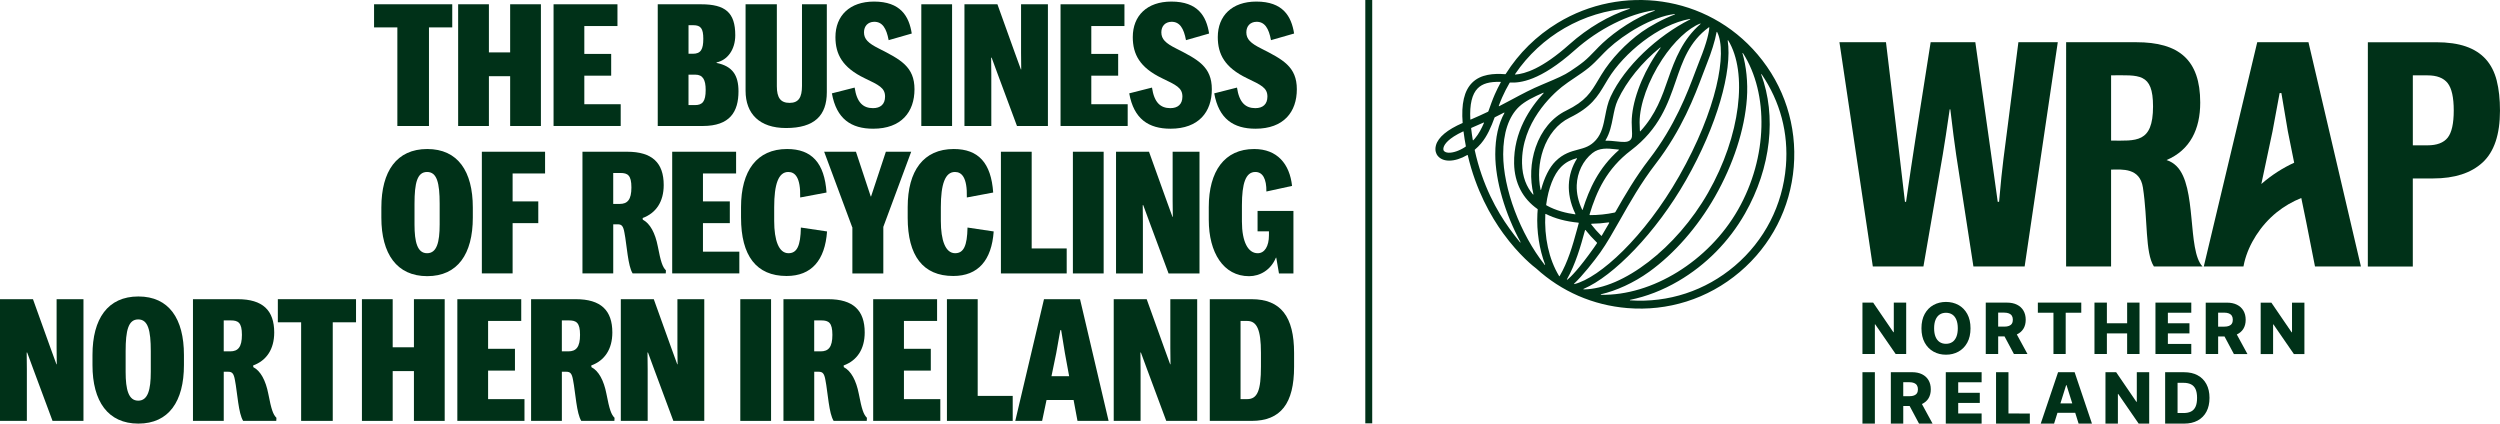 <?xml version="1.0" encoding="UTF-8"?>
<svg id="Layer_2" data-name="Layer 2" xmlns="http://www.w3.org/2000/svg" viewBox="0 0 1767.56 299.5">
  <defs>
    <style>
      .cls-1 {
        fill: #003118;
      }
    </style>
  </defs>
  <g id="Layer_1-2" data-name="Layer 1">
    <g>
      <g>
        <path class="cls-1" d="M1413.39,142.7h-.95c0,.06-7.64-55.55-15.84-112.87h-31.58c-10.8,68.69-11.9,75.07-17.4,112.88l-.77-.02c0,.05-5.88-50.7-13.42-112.87h-32.91s23.61,158.58,23.61,158.58h35.78c16.96-98.09,13.27-75.46,18.57-111.09h.44c4.41,35.63,1.2,13.04,16.33,111.09h36.22s23.43-158.57,23.43-158.57h-27.85c-13.26,104.96-10.37,77.82-13.66,112.86"/>
        <path class="cls-1" d="M1531.81,113.17c16.75-7.15,23.8-21.89,23.8-40.62,0-30.34-15.11-42.7-45.19-42.7h-49.62s-.02,158.57-.02,158.57h31.8s0-68.5,0-68.5c7.84-.11,20.33-1.39,22.5,12.62,3.53,22.77,1.48,46.04,7.77,55.86,0,.02.03.02.05.02h34.33c-10.93-11.39-3.84-56.43-18.28-70.88-1.99-1.99-4.35-3.49-7.14-4.37M1492.59,99.42v-46.16c19.62,0,29.67-2.06,29.66,21.98,0,26.21-12.18,24.18-29.66,24.17"/>
        <path class="cls-1" d="M1765.24,56.94c-1.55-6.06-4.12-11.09-7.73-15.09-3.61-4-8.28-6.99-14.03-8.99-5.74-1.99-12.81-3-21.2-3h-48.15s-.02,158.58-.02,158.58h31.8s0-62.28,0-62.28h14.36c15.17,0,26.83-3.77,35.01-11.31,8.17-7.54,12.26-19.75,12.27-36.61,0-8.13-.77-15.23-2.32-21.3M1730.56,97.36c-2.87,3.59-7.62,5.39-14.25,5.39h-10.38s0-49.47,0-49.47h10.38c6.63,0,11.38,1.84,14.25,5.5,2.87,3.67,4.3,10.11,4.3,19.35,0,9.23-1.44,15.65-4.31,19.24"/>
        <path class="cls-1" d="M1595.92,29.85l-37.79,158.57h28.05s.62-2.94.62-2.94c3.11-12.88,11.44-26.11,22.93-35.39,5.24-4.23,11.16-7.62,17.34-10.11,1.18,5.69,2.38,11.38,3.51,17.08l6.18,31.36h32.47s-37.09-158.58-37.09-158.58h-36.22ZM1598.82,130.09l7.92-37.29,5.01-26.99h1.25s4.56,26.99,4.56,26.99l4.47,22.24c-7.73,3.56-15.74,8.51-23.21,15.05"/>
        <path class="cls-1" d="M1242.7,38.54c-36.06-42.49-96.36-49.71-141.41-22.33-15,9.11-27.46,21.4-36.68,36.02-.09.15-.25.23-.43.22-7.93-.58-17.23-.11-23.38,6.08-5.56,5.59-7.74,14.91-6.67,28.41-10.91,4.76-17.25,10.04-18.86,15.72-1.11,3.9.45,6.46.95,7.15,1.69,2.33,4.4,3.62,7.83,3.75.19,0,.39.01.58.01,3.94,0,8.47-1.47,12.75-3.97.14-.08.33,0,.37.16,5.76,24.63,16.26,43.12,24.99,55.15,11.47,15.82,22.08,23.92,23.37,24.88,17.94,16.35,40.24,26.04,64.5,28.02,28.23,2.32,56.66-6.17,79.48-25.54,22.22-18.85,35.76-45.23,38.14-74.26,2.38-29.04-6.69-57.27-25.54-79.48M1036.14,103.77c-4.35,2.88-8.84,4.31-11.88,4.2-1.68-.06-2.86-.55-3.51-1.45,0,0-.54-.82-.09-2.37.63-2.16,3.29-6.33,13.83-11.24.12-.05.25.02.27.15.44,3.49.98,6.88,1.61,10.17.04.21-.05.42-.23.53M1208.51,19.43c-.14,3.14-1.57,10.25-6.68,22.95-.96,2.38-1.98,5.11-3.07,7.99-5.79,15.36-14.52,38.57-32.65,62.12-9.79,12.73-17.31,25.65-23.92,37.3-.15.27-.41.45-.7.51-5.68,1.2-11.47,1.8-17.31,1.79-.24,0-.41-.23-.34-.46,4.96-16.23,12.05-32.24,29.33-45.35,20.01-15.18,26.17-33.09,31.62-48.89,4.9-14.24,9.43-27.82,23.43-38.12.13-.09.31,0,.3.16M1113.86,151.28c.06.13-.04.29-.18.27-6.09-.82-13.56-2.6-20.24-6.33-.18-.1-.28-.31-.25-.51,1.53-11.64,5.38-21.53,10.54-26.7,3.68-3.68,7.29-5.09,11.04-6.15.16-.05.3.13.21.28-3.47,5.44-5.54,11.91-5.78,18.6-.19,5.42.76,12.48,4.67,20.56M1114.79,130.92c.32-8.95,4.45-17.43,11.05-22.67,5.01-3.98,10.83-3.34,16.46-2.72.73.08,1.46.16,2.19.23.16.01.22.21.1.32-14.35,12.73-20.94,27.37-25.6,42.2-.05.16-.28.18-.35.02-2.75-5.84-4.06-11.68-3.85-17.39M1153.81,91.8c.23,4.39.23,5.85-1.24,7.26-1.84,1.77-5.46,1.37-9.65.91-2.36-.26-4.95-.54-7.63-.49-.14,0-.23-.15-.16-.28,3.09-5.04,4.2-10.69,5.27-16.2.85-4.39,1.66-8.53,3.41-12.29,6.28-13.45,17.08-26.57,29.95-37.11.17-.14.4.08.27.26-1.17,1.59-2.33,3.26-3.47,4.99-10.44,15.85-16.92,34.08-16.92,47.57,0,2.06.09,3.82.17,5.37M1137.72,157.68c-1.79,3.13-3.54,6.15-5.27,9.01-.06.1-.21.12-.29.04-2.67-2.66-5.04-5.34-7.11-8.05-.16-.2-.01-.49.25-.49,4.06-.05,8.1-.37,12.1-.96.26-.04.44.23.32.46M1202.3,16.95c-12.47,10.79-18.06,24.83-22.81,38.62-4.31,12.52-8.75,25.37-19.7,37.22-.11.12-.32.05-.33-.11-.02-.38-.04-.77-.06-1.17-.08-1.48-.16-3.16-.16-5.08,0-12.46,6.13-29.51,16-44.49,8.3-12.6,18.62-22.17,26.88-25.3.2-.07.34.18.18.32M1194.97,13.73c-23.05,11.6-46.18,33.07-56.23,54.62-2.04,4.37-2.95,9.06-3.83,13.58-1.23,6.35-2.4,12.35-6.51,17.02-4,4.53-8.07,5.61-12.79,6.86-4.85,1.28-10.34,2.74-15.82,8.22-4.4,4.4-7.95,11.56-10.21,20.14-.05.19-.33.19-.37,0-1.85-9.06-1.26-19.16,1.84-28.24,3.59-10.49,10.21-18.53,18.63-22.65,15.42-7.54,19.77-14.86,25.28-24.12.64-1.08,1.3-2.19,2.01-3.35,11.1-18.23,35.63-38.48,57.89-42.43.21-.04.31.25.12.35M1184.05,10.27c-8.24,3.07-17.87,8.46-23.16,12.22-11.45,8.18-21.92,19.26-28.71,30.41-.72,1.17-1.39,2.31-2.04,3.4-5.42,9.13-9.01,15.15-22.92,21.96-9.77,4.77-17.39,13.96-21.47,25.86-3.66,10.67-4.13,22.65-1.57,33.21.05.19-.19.32-.32.17-4.5-5.25-7.55-12.36-7.74-21.97-.58-28.81,21.4-48.69,28.15-54.09,2.72-2.18,5.95-4.35,9.07-6.44,3.43-2.3,6.97-4.68,10.02-7.18,3-2.45,5.69-5.25,8.3-7.96,1.73-1.8,3.52-3.66,5.34-5.35,11.33-10.51,31.05-22.61,46.97-24.6.22-.03.3.28.09.36M1071.18,52.42c18.33-27.07,48.25-44.34,80.92-46.56.22-.02.28.3.07.37-14.56,4.74-29.42,13.4-42.51,25.08-19.38,17.3-31.46,20.89-38.32,21.41-.15.01-.25-.16-.16-.29M1067.31,58.58c.09-.15.25-.23.42-.23,6.68.36,20.99-.85,45.66-22.87,16.88-15.07,38.33-25.79,56.37-28.23.22-.03.3.29.08.36-13.26,4.65-27.51,14.29-36.67,22.79-1.93,1.79-3.78,3.71-5.56,5.57-2.61,2.71-5.07,5.27-7.81,7.51-2.82,2.31-6.22,4.59-9.5,6.8h0c-4.18,2.87-10.1,5.37-16.37,8.01-1.05.45-2.1.89-3.16,1.34h0c-8.01,3.31-14.59,6.83-21.55,10.57-2.91,1.56-5.96,3.19-9.29,4.9-.15.08-.33-.07-.27-.23.76-2.06,1.53-4.04,2.36-5.92,1.59-3.58,3.36-7.03,5.3-10.37M1039.56,84.37c-.56-10.49,1.18-17.85,5.2-21.9,3.35-3.37,8.32-4.81,16.18-4.58.14,0,.23.16.16.28-1.51,2.76-2.92,5.6-4.21,8.5-1.69,3.81-3.14,8.04-4.57,12.03-.05.14-.15.25-.28.31-3.67,1.76-7.7,3.6-12.22,5.53-.12.05-.26-.04-.27-.17M1041.31,99.08c-.46-2.69-.85-5.45-1.18-8.28-.02-.18.08-.35.25-.42,3.07-1.29,5.91-2.54,8.58-3.75.15-.07.31.09.25.24-1.74,4.08-3.75,7.88-6.36,10.97-.39.46-.8.9-1.21,1.33-.1.11-.29.05-.32-.1M1074.74,171.36c-2.4-2.86-5.12-6.48-7.61-9.92-8.62-11.94-19.06-30.47-24.46-55.29-.03-.14.02-.29.13-.38,1.54-1.31,3-2.75,4.31-4.3,4.4-5.19,7.16-11.73,9.58-18.35.04-.1.11-.18.21-.23,2.31-1.13,4.47-2.23,6.53-3.3.16-.08.33.09.24.25-4.26,7.64-6.48,17.54-6.48,29.21,0,18.84,7.06,42.28,17.85,62.1.11.2-.16.38-.3.21M1092.12,187.26c-17.28-21.88-29.33-53.86-29.33-78.21,0-14.98,3.86-26.58,11.16-33.54,4.12-3.93,10.52-7.05,17.21-9.96.19-.08.35.15.21.3-9.48,10.2-21.31,27.47-20.86,49.79.28,13.87,6.17,24.9,16.61,32.2.06.04.08.1.08.16-.09,1.04-.17,2.09-.22,3.15-.64,12.46,1.4,25.23,5.45,35.92.07.2-.19.35-.32.18M1102.36,195.23c-7.32-12.02-10.61-27.68-9.78-43.84.14-.08.14-.08.27-.16,6.49,3.26,14.27,5.38,23.16,6.21.15.02.26.16.21.31-.42,1.53-.84,3.06-1.25,4.59-3.18,11.69-6.48,23-12.29,32.89-.07.12-.25.12-.33,0M1108.11,197.77c-.16.12-.37-.06-.27-.24,6.06-10.7,9.72-23.31,12.82-34.8.04-.17.27-.22.37-.08,2.25,2.88,4.9,5.84,8,8.85.13.13.16.33.06.49-.73,1.11-1.46,2.18-2.19,3.21-10.69,15.07-16.37,20.72-18.8,22.55M1112.94,200.55c5.72-5.34,14.23-16.03,18.53-22.1,4.59-6.48,9.09-14.43,13.86-22.85,6.94-12.26,14.79-26.15,25.21-39.69,18.63-24.21,27.55-47.89,33.45-63.56,1.07-2.86,2.09-5.56,3.02-7.88,2.73-6.79,5.59-15.58,6.68-21.8.03-.18.27-.22.35-.06,7.4,14.47-.12,55.05-26.85,101.95-24.72,43.36-56.31,71.9-74.08,76.31-.19.04-.31-.19-.17-.32M1119.59,204.26c21.11-8.96,51.21-39.66,72.46-76.93,22.04-38.67,32.77-77.28,29.47-98.69-.03-.2.23-.31.34-.13,13.96,22.76,8.82,67.37-14.19,107.73-22.46,39.39-60.43,68.15-88.01,68.38-.21,0-.26-.28-.07-.36M1131.97,208.42c-.22,0-.25-.32-.04-.37,10.54-2.41,23.02-7.93,34.14-15.94,17.73-12.78,34.23-31.64,46.46-53.1,12.98-22.77,20.99-47.39,22.56-69.34.82-11.44-.48-23.07-3.12-31.97-.06-.21.22-.33.34-.15,18.3,28.63,17.66,73.63-3.46,110.68-20.88,36.62-61,60.95-96.88,60.19M1262.66,117.57c-2.26,27.55-15.11,52.57-36.18,70.45-20.7,17.56-46.89,26.17-73.91,24.34-.22-.01-.24-.33-.02-.37,11.45-2.32,23.07-6.8,34.1-13.26,19.52-11.43,35.8-27.93,47.08-47.72,18.6-32.63,22.29-69.18,11.48-98.33-.08-.21.21-.35.33-.17,13.08,19.36,19.07,41.39,17.13,65.06"/>
        <g>
          <polygon class="cls-1" points="1347.72 250.28 1347.72 213.95 1338.96 213.95 1338.96 234.88 1338.66 234.88 1324.36 213.95 1316.8 213.95 1316.8 250.28 1325.58 250.28 1325.58 229.31 1325.81 229.31 1340.27 250.28 1347.72 250.28"/>
          <path class="cls-1" d="M1384.65,248.62c2.62-1.44,4.7-3.55,6.24-6.33,1.54-2.78,2.31-6.17,2.31-10.16,0-4-.77-7.39-2.3-10.17-1.54-2.78-3.62-4.89-6.23-6.33-2.62-1.44-5.56-2.16-8.81-2.16-3.26,0-6.2.72-8.82,2.16-2.61,1.44-4.69,3.55-6.22,6.33-1.53,2.78-2.3,6.17-2.3,10.16,0,3.99.77,7.36,2.3,10.14,1.53,2.77,3.6,4.89,6.22,6.34,2.61,1.46,5.55,2.18,8.82,2.18,3.25,0,6.19-.72,8.81-2.16ZM1368.47,238.11c-.67-1.63-1-3.63-1-6,0-2.37.33-4.36,1-6,.67-1.63,1.63-2.87,2.88-3.71,1.25-.84,2.75-1.26,4.49-1.26,1.75,0,3.25.42,4.5,1.26,1.25.84,2.21,2.08,2.87,3.71s1,3.63,1,6c0,2.37-.33,4.36-1,6-.67,1.63-1.63,2.87-2.87,3.71-1.25.84-2.75,1.26-4.5,1.26-1.74,0-3.23-.42-4.49-1.26-1.25-.84-2.21-2.08-2.88-3.71Z"/>
          <path class="cls-1" d="M1412.75,237.85h4.5s6.64,12.44,6.64,12.44h9.58s-7.53-13.83-7.53-13.83c2-.92,3.55-2.24,4.64-3.99,1.1-1.76,1.65-3.89,1.65-6.41,0-2.48-.54-4.63-1.61-6.45-1.08-1.82-2.6-3.21-4.58-4.19-1.98-.98-4.33-1.46-7.05-1.46h-15.01s0,36.33,0,36.33h8.78s0-12.43,0-12.43ZM1417.08,221.04c1.31,0,2.42.19,3.32.56.9.37,1.58.93,2.04,1.67s.69,1.67.69,2.79-.23,2.04-.69,2.76-1.14,1.25-2.03,1.6c-.89.35-2,.52-3.33.52h-4.33s0-9.9,0-9.9h4.33Z"/>
          <polygon class="cls-1" points="1451.84 250.29 1460.49 250.29 1460.5 221.09 1471.51 221.09 1471.51 213.96 1440.81 213.96 1440.81 221.09 1451.84 221.09 1451.84 250.29"/>
          <polygon class="cls-1" points="1489.62 235.7 1503.93 235.7 1503.93 250.3 1512.7 250.3 1512.7 213.97 1503.94 213.97 1503.94 228.55 1489.62 228.55 1489.62 213.97 1480.84 213.96 1480.84 250.29 1489.62 250.3 1489.62 235.7"/>
          <polygon class="cls-1" points="1549.29 243.17 1532.74 243.17 1532.74 235.7 1548 235.7 1548 228.55 1532.74 228.55 1532.74 221.1 1549.29 221.1 1549.3 213.97 1523.96 213.97 1523.96 250.3 1549.29 250.3 1549.29 243.17"/>
          <path class="cls-1" d="M1586.1,232.49c1.1-1.76,1.65-3.89,1.65-6.41,0-2.48-.54-4.63-1.61-6.45-1.08-1.82-2.6-3.21-4.58-4.19-1.98-.98-4.33-1.46-7.05-1.46h-15.01s0,36.33,0,36.33h8.78s0-12.43,0-12.43h4.5s6.64,12.44,6.64,12.44h9.58s-7.53-13.83-7.53-13.83c2-.92,3.55-2.24,4.64-3.99ZM1568.27,221.05h4.33c1.31,0,2.42.19,3.32.56.9.37,1.58.93,2.04,1.67.46.74.69,1.67.69,2.79s-.23,2.04-.69,2.76c-.46.72-1.14,1.25-2.03,1.6s-2,.52-3.33.52h-4.33s0-9.9,0-9.9Z"/>
          <polygon class="cls-1" points="1620.51 213.98 1620.51 234.91 1620.21 234.91 1605.91 213.98 1598.36 213.98 1598.35 250.31 1607.13 250.31 1607.14 229.34 1607.37 229.34 1621.82 250.31 1629.27 250.31 1629.28 213.98 1620.51 213.98"/>
          <rect class="cls-1" x="1316.8" y="263.15" width="8.78" height="36.33"/>
          <path class="cls-1" d="M1363.47,281.66c1.1-1.76,1.65-3.89,1.65-6.41,0-2.48-.54-4.63-1.61-6.45-1.08-1.82-2.6-3.21-4.58-4.19-1.98-.98-4.33-1.46-7.05-1.46h-15.01s0,36.33,0,36.33h8.78s0-12.43,0-12.43h4.5s6.64,12.44,6.64,12.44h9.58s-7.53-13.83-7.53-13.83c2-.92,3.55-2.24,4.64-3.99ZM1345.64,270.23h4.33c1.31,0,2.42.19,3.32.56.9.37,1.58.93,2.04,1.67s.69,1.67.69,2.79c0,1.12-.23,2.04-.69,2.76s-1.14,1.25-2.03,1.6c-.89.35-2,.52-3.33.52h-4.33s0-9.9,0-9.9Z"/>
          <polygon class="cls-1" points="1375.72 299.48 1401.05 299.48 1401.05 292.35 1384.5 292.35 1384.5 284.88 1399.76 284.88 1399.76 277.74 1384.5 277.73 1384.5 270.28 1401.05 270.28 1401.06 263.15 1375.72 263.15 1375.72 299.48"/>
          <polygon class="cls-1" points="1420.03 263.16 1411.25 263.15 1411.25 299.49 1435.14 299.49 1435.14 292.36 1420.03 292.35 1420.03 263.16"/>
          <path class="cls-1" d="M1455.11,263.16l-12.26,36.33h9.44s2.39-7.63,2.39-7.63h12.55s2.39,7.63,2.39,7.63h9.44s-12.25-36.33-12.25-36.33h-11.69ZM1456.77,285.19l4.04-12.88h.28l4.04,12.88h-8.36Z"/>
          <polygon class="cls-1" points="1510.77 284.1 1510.47 284.1 1496.17 263.16 1488.62 263.16 1488.61 299.49 1497.4 299.49 1497.4 278.53 1497.63 278.53 1512.08 299.5 1519.53 299.5 1519.54 263.17 1510.77 263.17 1510.77 284.1"/>
          <path class="cls-1" d="M1553.79,265.34c-2.68-1.45-5.87-2.17-9.57-2.17h-13.41s0,36.33,0,36.33h13.43c3.69,0,6.88-.72,9.56-2.17,2.69-1.45,4.75-3.53,6.2-6.25,1.45-2.72,2.17-5.97,2.17-9.76,0-3.77-.73-7.02-2.18-9.73-1.45-2.71-3.52-4.8-6.2-6.24ZM1552.28,287.59c-.73,1.57-1.8,2.7-3.21,3.39-1.41.69-3.14,1.04-5.17,1.04h-4.31s0-21.36,0-21.36h4.19c2.08,0,3.83.35,5.26,1.04,1.43.69,2.5,1.82,3.24,3.37.73,1.56,1.1,3.64,1.1,6.25,0,2.61-.36,4.7-1.09,6.27Z"/>
        </g>
      </g>
      <rect class="cls-1" x="965.3" width="4.89" height="299.29"/>
      <g>
        <path class="cls-1" d="M280.93,19.38h-16.46V3.03h55.28v16.34h-16.46v69.7h-22.35V19.38Z"/>
        <path class="cls-1" d="M323.92,3.03h21.75v34.01h15.02V3.03h21.75v86.05h-21.75v-35.21h-15.02v35.21h-21.75V3.03Z"/>
        <path class="cls-1" d="M391.37,3.03h45.19v15.38h-23.43v19.71h18.99v15.38h-18.99v20.19h25.72v15.38h-47.47V3.03Z"/>
        <path class="cls-1" d="M465.04,3.03h30.65c17.19,0,24.16,5.89,24.16,21.87,0,10.34-5.65,17.67-13.22,19.23v.36c11.3,2.28,15.5,8.77,15.5,20.07,0,14.42-6.01,24.52-25.24,24.52h-31.85V3.03ZM489.92,38.01c5.65,0,7.33-3.24,7.33-10.58s-1.8-9.61-7.09-9.61h-3.36v20.19h3.12ZM491.36,74.3c5.29,0,7.57-2.52,7.57-10.7,0-7.09-1.92-10.82-7.33-10.82h-4.81v21.51h4.57Z"/>
        <path class="cls-1" d="M527.14,64.2V3.03h22.11v57.93c0,8.17,2.64,11.78,9.01,11.78s8.77-3.85,8.77-12.02V3.03h17.55v62.13c0,16.46-8.65,25.36-28.84,25.36-18.75,0-28.6-10.09-28.6-26.32Z"/>
        <path class="cls-1" d="M588.15,66.01l16.1-4.09c1.56,10.58,6.01,14.54,12.98,14.54,5.17,0,8.53-2.64,8.53-8.17,0-6.25-4.45-8.17-14.42-12.98-15.74-7.57-20.67-16.95-20.67-29.08,0-15.14,10.09-25.12,27.28-25.12,18.75,0,24.76,10.34,26.68,22.59l-16.34,4.69c-1.56-8.41-4.45-13.1-10.34-12.98-4.33.12-7.09,3-7.09,7.45,0,4.81,3,7.69,10.46,11.42,15.38,7.81,25.24,12.86,25.24,28.84s-9.25,27.88-29.2,27.88c-15.5,0-25.96-6.85-29.2-25Z"/>
        <path class="cls-1" d="M651.39,3.03h21.75v86.05h-21.75V3.03Z"/>
        <path class="cls-1" d="M681.89,3.03h23.31l12.26,34.13,4.33,11.9h.24l-.12-11.78V3.03h18.99v86.05h-21.87l-13.58-36.53-4.33-11.78h-.36l.12,11.78v36.53h-18.99V3.03Z"/>
        <path class="cls-1" d="M749.82,3.03h45.19v15.38h-23.43v19.71h18.99v15.38h-18.99v20.19h25.72v15.38h-47.47V3.03Z"/>
        <path class="cls-1" d="M798.38,66.01l16.1-4.09c1.56,10.58,6.01,14.54,12.98,14.54,5.17,0,8.53-2.64,8.53-8.17,0-6.25-4.45-8.17-14.42-12.98-15.74-7.57-20.67-16.95-20.67-29.08,0-15.14,10.09-25.12,27.28-25.12,18.75,0,24.76,10.34,26.68,22.59l-16.34,4.69c-1.56-8.41-4.45-13.1-10.34-12.98-4.33.12-7.09,3-7.09,7.45,0,4.81,3,7.69,10.46,11.42,15.38,7.81,25.24,12.86,25.24,28.84s-9.25,27.88-29.2,27.88c-15.5,0-25.96-6.85-29.2-25Z"/>
        <path class="cls-1" d="M858.48,66.01l16.1-4.09c1.56,10.58,6.01,14.54,12.98,14.54,5.17,0,8.53-2.64,8.53-8.17,0-6.25-4.45-8.17-14.42-12.98-15.74-7.57-20.67-16.95-20.67-29.08,0-15.14,10.09-25.12,27.28-25.12,18.75,0,24.76,10.34,26.68,22.59l-16.34,4.69c-1.56-8.41-4.45-13.1-10.34-12.98-4.33.12-7.09,3-7.09,7.45,0,4.81,3,7.69,10.46,11.42,15.38,7.81,25.24,12.86,25.24,28.84s-9.25,27.88-29.2,27.88c-15.5,0-25.96-6.85-29.2-25Z"/>
        <path class="cls-1" d="M269.63,153.91v-7.21c0-25.6,10.82-41.34,32.45-41.34s32.21,15.74,32.21,41.34v7.21c0,25.6-10.7,41.34-32.21,41.34s-32.45-15.74-32.45-41.34ZM310.85,158.72v-14.66c0-14.78-1.92-22.47-8.89-22.47s-8.89,7.69-8.89,22.47v14.66c0,12.5,2.04,20.31,8.89,20.31s8.89-7.69,8.89-20.31Z"/>
        <path class="cls-1" d="M340.67,107.28h44.71v15.38h-22.95v19.71h18.15v15.38h-18.15v35.57h-21.75v-86.05Z"/>
        <path class="cls-1" d="M411.81,193.33v-86.05h31.61c17.79,0,25.84,7.93,25.84,23.55,0,11.78-5.41,19.83-14.9,23.31l.12,1.2c5.17,2.64,8.77,9.49,10.58,18.75,2.16,11.18,3.36,14.66,5.77,17.07l-.12,2.16h-23.43c-1.68-2.76-2.64-7.33-3.49-12.98-.84-5.29-1.44-11.66-2.28-15.74-.84-4.93-2.04-6.01-4.81-6.01h-3.12v34.73h-21.75ZM438.13,144.18c5.53,0,8.29-3,8.29-11.66s-2.64-10.22-7.81-10.22h-5.05v21.87h4.57Z"/>
        <path class="cls-1" d="M475.25,107.28h45.19v15.38h-23.43v19.71h18.99v15.38h-18.99v20.19h25.72v15.38h-47.47v-86.05Z"/>
        <path class="cls-1" d="M523.93,153.91v-7.45c0-25.72,11.18-41.1,32.57-41.1,17.43,0,26.44,9.85,27.88,30.77l-18.63,3.49c.36-14.18-3.61-18.03-8.41-18.03-6.97,0-9.97,8.65-9.97,24.88v9.73c0,13.7,3.24,22.83,10.1,22.83,6.01,0,8.53-5.17,8.77-18.15l18.51,2.76c-1.44,20.31-10.94,31.49-28.6,31.49-21.39,0-32.21-14.3-32.21-41.22Z"/>
        <path class="cls-1" d="M602.65,193.33v-32.69h-.12l-19.83-53.36h22.47l10.46,31.61h.24l10.46-31.61h17.91l-19.71,53.12v32.93h-21.87Z"/>
        <path class="cls-1" d="M641.76,153.91v-7.45c0-25.72,11.18-41.1,32.57-41.1,17.43,0,26.44,9.85,27.88,30.77l-18.63,3.49c.36-14.18-3.61-18.03-8.41-18.03-6.97,0-9.97,8.65-9.97,24.88v9.73c0,13.7,3.24,22.83,10.09,22.83,6.01,0,8.53-5.17,8.77-18.15l18.51,2.76c-1.44,20.31-10.94,31.49-28.6,31.49-21.39,0-32.21-14.3-32.21-41.22Z"/>
        <path class="cls-1" d="M707.67,107.28h21.75v68.38h24.76v17.67h-46.51v-86.05Z"/>
        <path class="cls-1" d="M758.56,107.28h21.75v86.05h-21.75v-86.05Z"/>
        <path class="cls-1" d="M789.06,107.28h23.31l12.26,34.13,4.33,11.9h.24l-.12-11.78v-34.25h18.99v86.05h-21.87l-13.58-36.53-4.33-11.78h-.36l.12,11.78v36.53h-18.99v-86.05Z"/>
        <path class="cls-1" d="M854.63,155.47v-9.01c0-25.48,11.18-41.1,32.09-41.1,16.34,0,25.12,10.58,26.8,26.08l-18.15,3.97c.12-9.01-2.64-13.82-7.81-13.82-6.85,0-9.49,8.05-9.49,23.68v11.3c0,14.42,4.33,22.47,11.18,22.47,4.81,0,7.93-4.81,7.93-12.74v-2.76h-8.05v-14.42h25.36v44.23h-10.22l-1.92-11.18h-.24c-3.61,8.77-11.3,13.1-18.99,13.1-18.15,0-28.48-16.7-28.48-39.78Z"/>
        <path class="cls-1" d="M0,211.53h23.31l12.26,34.13,4.33,11.9h.24l-.12-11.78v-34.25h18.99v86.05h-21.87l-13.58-36.53-4.33-11.78h-.36l.12,11.78v36.53H0v-86.05Z"/>
        <path class="cls-1" d="M65.39,258.16v-7.21c0-25.6,10.82-41.34,32.45-41.34s32.21,15.74,32.21,41.34v7.21c0,25.6-10.7,41.34-32.21,41.34s-32.45-15.74-32.45-41.34ZM106.61,262.97v-14.66c0-14.78-1.92-22.47-8.89-22.47s-8.89,7.69-8.89,22.47v14.66c0,12.5,2.04,20.31,8.89,20.31s8.89-7.69,8.89-20.31Z"/>
        <path class="cls-1" d="M136.43,297.58v-86.05h31.61c17.79,0,25.84,7.93,25.84,23.55,0,11.78-5.41,19.83-14.9,23.31l.12,1.2c5.17,2.64,8.77,9.49,10.58,18.75,2.16,11.18,3.36,14.66,5.77,17.07l-.12,2.16h-23.43c-1.68-2.76-2.64-7.33-3.49-12.98-.84-5.29-1.44-11.66-2.28-15.74-.84-4.93-2.04-6.01-4.81-6.01h-3.12v34.73h-21.75ZM162.75,248.42c5.53,0,8.29-3,8.29-11.66s-2.64-10.22-7.81-10.22h-5.05v21.87h4.57Z"/>
        <path class="cls-1" d="M212.9,227.87h-16.46v-16.34h55.28v16.34h-16.46v69.7h-22.35v-69.7Z"/>
        <path class="cls-1" d="M255.89,211.53h21.75v34.01h15.02v-34.01h21.75v86.05h-21.75v-35.21h-15.02v35.21h-21.75v-86.05Z"/>
        <path class="cls-1" d="M323.34,211.53h45.19v15.38h-23.43v19.71h18.99v15.38h-18.99v20.19h25.72v15.38h-47.47v-86.05Z"/>
        <path class="cls-1" d="M375.49,297.58v-86.05h31.61c17.79,0,25.84,7.93,25.84,23.55,0,11.78-5.41,19.83-14.9,23.31l.12,1.2c5.17,2.64,8.77,9.49,10.58,18.75,2.16,11.18,3.36,14.66,5.77,17.07l-.12,2.16h-23.43c-1.68-2.76-2.64-7.33-3.49-12.98-.84-5.29-1.44-11.66-2.28-15.74-.84-4.93-2.04-6.01-4.81-6.01h-3.12v34.73h-21.75ZM401.81,248.42c5.53,0,8.29-3,8.29-11.66s-2.64-10.22-7.81-10.22h-5.05v21.87h4.57Z"/>
        <path class="cls-1" d="M438.93,211.53h23.31l12.26,34.13,4.33,11.9h.24l-.12-11.78v-34.25h18.99v86.05h-21.87l-13.58-36.53-4.33-11.78h-.36l.12,11.78v36.53h-18.99v-86.05Z"/>
        <path class="cls-1" d="M523.41,211.53h21.75v86.05h-21.75v-86.05Z"/>
        <path class="cls-1" d="M553.92,297.58v-86.05h31.61c17.79,0,25.84,7.93,25.84,23.55,0,11.78-5.41,19.83-14.9,23.31l.12,1.2c5.17,2.64,8.77,9.49,10.58,18.75,2.16,11.18,3.36,14.66,5.77,17.07l-.12,2.16h-23.43c-1.68-2.76-2.64-7.33-3.49-12.98-.84-5.29-1.44-11.66-2.28-15.74-.84-4.93-2.04-6.01-4.81-6.01h-3.12v34.73h-21.75ZM580.23,248.42c5.53,0,8.29-3,8.29-11.66s-2.64-10.22-7.81-10.22h-5.05v21.87h4.57Z"/>
        <path class="cls-1" d="M617.35,211.53h45.19v15.38h-23.43v19.71h18.99v15.38h-18.99v20.19h25.72v15.38h-47.47v-86.05Z"/>
        <path class="cls-1" d="M669.5,211.53h21.75v68.38h24.76v17.67h-46.51v-86.05Z"/>
        <path class="cls-1" d="M759.04,282.79h-19.11l-3.12,14.78h-18.99l20.31-86.05h25.48l20.19,86.05h-21.99l-2.76-14.78ZM743.41,265.97h12.5l-3-16.34-2.64-16.22h-.6l-2.88,16.22-3.37,16.34Z"/>
        <path class="cls-1" d="M787.43,211.53h23.31l12.26,34.13,4.33,11.9h.24l-.12-11.78v-34.25h18.99v86.05h-21.87l-13.58-36.53-4.33-11.78h-.36l.12,11.78v36.53h-18.99v-86.05Z"/>
        <path class="cls-1" d="M855.35,211.53h29.56c20.67,0,30.04,12.38,30.04,37.98v9.85c0,25.84-9.37,38.22-30.04,38.22h-29.56v-86.05ZM881.79,282.19c7.33,0,9.73-6.25,9.73-22.95v-9.85c0-16.34-2.88-22.47-9.73-22.47h-4.69v55.28h4.69Z"/>
      </g>
    </g>
  </g>
</svg>
